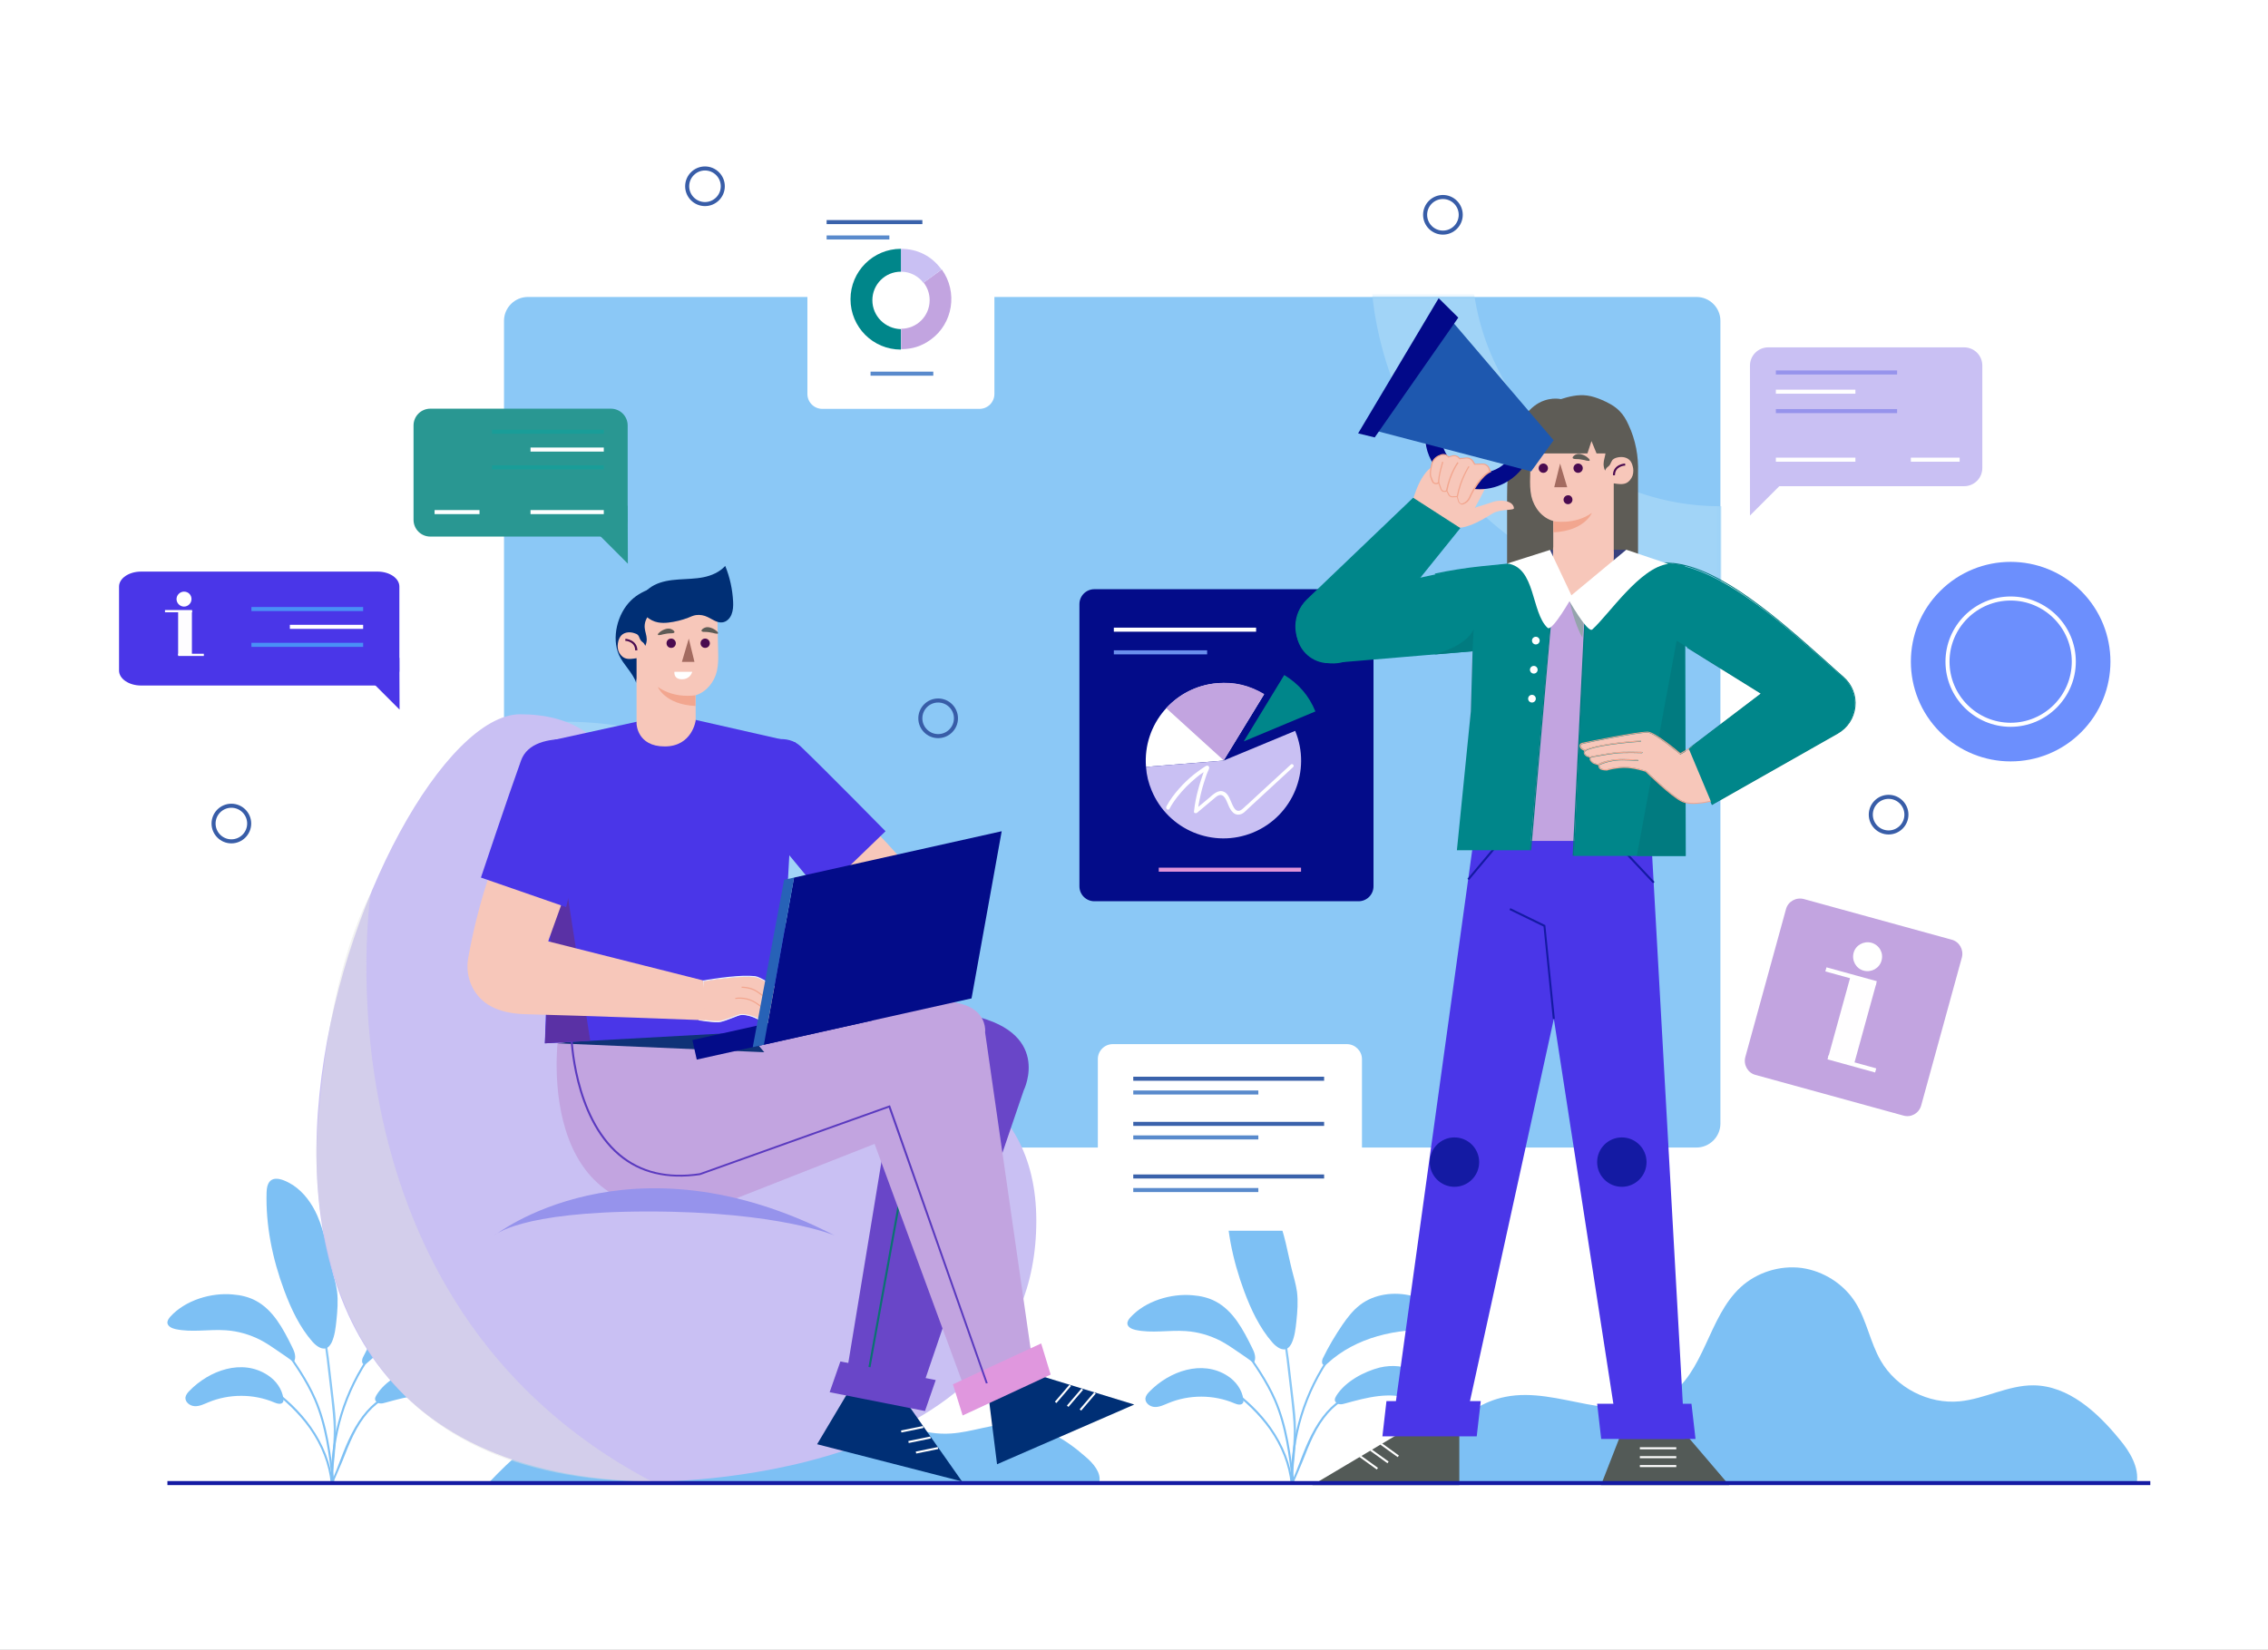 <svg width="800" height="582" viewBox="0 0 800 582" fill="none" xmlns="http://www.w3.org/2000/svg">
<rect x="0" y="0" width="800" height="582" fill="#808080" stroke="none"/>
<g clip-path="url(#clip0_3564_1288)">
<rect width="800" height="582" fill="white"/>
<path d="M598.351 404.826H186.204C181.563 404.826 177.779 401.042 177.779 396.401V113.188C177.779 108.547 181.563 104.764 186.204 104.764H598.423C603.063 104.764 606.847 108.547 606.847 113.188V396.473C606.776 401.113 602.992 404.826 598.351 404.826Z" fill="#8BC8F6"/>
<path d="M387.744 522.908H172.568C179.992 515.127 188.417 506.56 201.339 504.703C209.335 503.561 217.473 505.132 225.398 506.274C233.394 507.345 242.175 507.845 249.1 504.703C260.237 499.706 261.165 487.998 270.803 481.644C275.587 478.502 282.44 476.932 288.866 477.574C295.362 478.217 301.359 480.93 304.786 484.928C308.07 488.712 309.07 493.281 312.14 497.136C316.78 502.847 326.275 506.345 335.485 505.703C342.91 505.203 349.835 502.276 357.26 502.347C367.611 502.419 376.178 507.987 382.747 513.77C385.745 516.269 388.529 519.624 387.744 522.908Z" fill="#7DC0F4"/>
<path d="M117.667 522.694L117.024 522.408C118.166 519.981 119.166 517.411 120.094 514.912C121.236 511.914 122.45 508.844 123.949 505.917C127.162 499.563 131.088 495.065 135.729 492.566L136.086 493.209C131.588 495.636 127.733 499.991 124.663 506.274C123.235 509.201 122.022 512.271 120.879 515.198C119.808 517.625 118.809 520.195 117.667 522.694Z" fill="#7DC0F4"/>
<path d="M117.452 522.837H116.738C116.738 519.838 116.953 516.84 117.238 513.913C117.524 510.7 117.738 507.416 117.738 504.132C117.667 500.491 117.238 496.85 116.881 493.352L115.596 482.429C115.096 478.074 114.597 473.576 113.383 469.293L114.097 469.078C115.311 473.433 115.882 477.931 116.382 482.357L117.667 493.28C118.095 496.85 118.523 500.491 118.523 504.132C118.595 507.416 118.309 510.7 118.024 513.913C117.667 516.911 117.452 519.91 117.452 522.837Z" fill="#8BC8F6"/>
<path d="M116.81 523.051C116.311 506.774 121.308 490.425 130.803 477.217L131.374 477.646C121.951 490.782 117.024 506.916 117.524 523.051H116.81Z" fill="#7DC0F4"/>
<path d="M117.239 523.123C116.025 513.27 114.811 503.061 110.813 493.78C107.886 487.07 103.603 480.93 99.391 475.076L99.962 474.647C104.174 480.573 108.529 486.713 111.456 493.495C115.525 502.847 116.739 513.128 117.953 523.051L117.239 523.123Z" fill="#7DC0F4"/>
<path d="M116.667 523.194C116.025 516.626 113.455 509.915 109.171 503.846C105.459 498.635 100.39 493.709 94.107 489.211L94.536 488.64C100.89 493.138 106.03 498.135 109.742 503.418C114.097 509.629 116.739 516.411 117.381 523.122L116.667 523.194Z" fill="#7DC0F4"/>
<path d="M94.036 420.532C93.679 432.311 96.106 444.091 100.247 455.228C102.675 461.725 105.673 468.15 110.242 473.362C111.599 474.861 113.669 476.432 115.454 475.432C116.168 475.004 116.667 474.219 117.024 473.505C118.095 471.149 118.381 468.507 118.666 465.866C119.023 462.439 119.309 458.941 118.881 455.442C118.524 452.944 117.81 450.445 117.167 448.018C115.525 441.592 114.597 434.881 111.884 428.742C110.028 424.601 107.244 420.674 103.388 418.104C99.176 415.463 94.25 413.892 94.036 420.532Z" fill="#7DC0F4"/>
<path d="M129.518 480.787C129.233 481.072 128.947 481.287 128.519 481.287C127.519 481.287 127.591 479.716 128.019 478.859C130.018 474.718 132.374 470.792 134.944 467.008C136.729 464.438 138.585 462.011 141.084 460.083C146.153 456.156 153.221 455.3 159.432 456.87C163.572 457.941 167.499 460.012 170.64 462.939C171.783 463.938 172.925 465.437 172.354 466.937C171.711 468.65 169.427 468.793 167.642 468.793C153.935 468.293 139.727 471.292 129.518 480.787Z" fill="#7DC0F4"/>
<path d="M60.125 464.438C59.553 465.08 58.982 465.866 59.054 466.722C59.197 467.936 60.624 468.579 61.838 468.864C67.621 470.149 73.76 468.864 79.686 469.293C83.97 469.578 88.11 470.792 91.894 472.719C94.179 473.933 96.249 475.361 98.319 476.789C100.104 478.002 101.889 479.216 103.602 480.501C104.673 478.931 103.888 476.789 103.031 475.147C99.89 468.793 96.392 462.082 90.109 458.798C87.682 457.513 84.898 456.87 82.113 456.656C74.474 455.942 65.408 458.655 60.125 464.438Z" fill="#7DC0F4"/>
<path d="M66.835 490.639C66.193 491.282 65.55 492.067 65.407 492.995C65.265 494.637 66.978 495.994 68.692 496.065C70.405 496.136 71.904 495.351 73.475 494.709C80.828 491.639 89.467 491.639 96.82 494.78C97.82 495.208 99.248 495.565 99.819 494.637C100.033 494.28 100.033 493.78 99.961 493.423C99.533 489.997 97.32 486.998 94.464 485.142C85.397 479.145 73.76 483.5 66.835 490.639Z" fill="#7DC0F4"/>
<path d="M132.802 492.138C132.516 492.638 132.231 493.137 132.302 493.709C132.445 494.423 133.159 494.994 133.873 495.065C134.587 495.208 135.372 494.994 136.086 494.779C143.582 492.709 151.721 490.567 159.003 493.28C161.216 494.137 163.358 495.422 165.785 495.279C166.927 490.996 164.643 486.284 160.93 483.856C157.218 481.429 152.435 481.144 148.151 482.143C142.511 483.499 135.872 487.069 132.802 492.138Z" fill="#7DC0F4"/>
<path d="M753.701 523.194H496.617C505.47 510.201 515.536 495.851 530.957 492.781C540.452 490.853 550.233 493.566 559.728 495.351C569.223 497.136 579.789 497.921 587.999 492.781C601.278 484.428 602.421 464.795 613.915 454.158C619.626 448.875 627.765 446.305 635.475 447.304C643.186 448.375 650.396 452.944 654.537 459.584C658.464 465.866 659.677 473.576 663.39 480.002C668.887 489.568 680.238 495.423 691.233 494.352C700.085 493.495 708.367 488.64 717.219 488.712C729.57 488.783 739.851 498.207 747.633 507.773C751.274 512.057 754.629 517.697 753.701 523.194Z" fill="#7DC0F4"/>
<path d="M456.281 522.98L455.638 522.694C456.78 520.267 457.78 517.697 458.708 515.198C459.85 512.2 461.064 509.13 462.563 506.203C465.776 499.849 469.702 495.351 474.343 492.852L474.7 493.495C470.202 495.922 466.347 500.277 463.277 506.56C461.849 509.487 460.636 512.557 459.493 515.484C458.423 517.982 457.423 520.553 456.281 522.98Z" fill="#7DC0F4"/>
<path d="M456.066 523.194H455.352C455.352 520.195 455.567 517.197 455.852 514.27C456.138 511.057 456.352 507.773 456.352 504.489C456.281 500.848 455.852 497.207 455.495 493.709L454.21 482.786C453.71 478.431 453.211 473.933 451.997 469.65L452.711 469.436C453.925 473.79 454.496 478.288 454.996 482.715L456.281 493.638C456.709 497.207 457.137 500.848 457.137 504.489C457.209 507.773 456.923 511.057 456.638 514.27C456.281 517.197 456.066 520.195 456.066 523.194Z" fill="#8BC8F6"/>
<path d="M455.424 523.408C454.924 507.131 459.922 490.782 469.417 477.574L469.988 478.003C460.564 491.139 455.638 507.273 456.138 523.408H455.424Z" fill="#7DC0F4"/>
<path d="M455.852 523.408C454.639 513.556 453.425 503.347 449.427 494.066C446.5 487.355 442.216 481.215 438.004 475.361L438.575 474.933C442.787 480.858 447.142 486.998 450.069 493.78C454.139 503.133 455.352 513.413 456.566 523.337L455.852 523.408Z" fill="#7DC0F4"/>
<path d="M455.281 523.479C454.639 516.911 452.068 510.2 447.785 504.132C444.073 498.92 439.004 493.994 432.721 489.496L433.15 488.925C439.503 493.423 444.644 498.42 448.356 503.704C452.711 509.915 455.353 516.697 455.995 523.408L455.281 523.479Z" fill="#7DC0F4"/>
<path d="M432.65 420.817C432.293 432.597 434.72 444.377 438.861 455.514C441.288 462.011 444.287 468.436 448.856 473.648C450.212 475.147 452.283 476.717 454.068 475.718C454.781 475.29 455.281 474.504 455.638 473.79C456.709 471.434 456.995 468.793 457.28 466.151C457.637 462.725 457.923 459.226 457.494 455.728C457.137 453.229 456.424 450.731 455.781 448.303C454.139 441.878 453.211 435.167 450.498 429.027C448.642 424.887 445.857 420.96 442.002 418.39C437.79 415.748 432.864 414.178 432.65 420.817Z" fill="#7DC0F4"/>
<path d="M468.132 481.072C467.846 481.358 467.56 481.572 467.132 481.572C466.133 481.572 466.204 480.002 466.632 479.145C468.631 475.004 470.987 471.078 473.557 467.294C475.342 464.724 477.198 462.296 479.697 460.369C484.766 456.442 491.834 455.585 498.045 457.156C502.186 458.227 506.112 460.297 509.254 463.224C510.396 464.224 511.538 465.723 510.967 467.222C510.324 468.936 508.04 469.079 506.255 469.079C492.548 468.65 478.341 471.649 468.132 481.072Z" fill="#7DC0F4"/>
<path d="M398.739 464.724C398.167 465.366 397.596 466.151 397.668 467.008C397.81 468.222 399.238 468.864 400.452 469.15C406.235 470.435 412.375 469.15 418.3 469.578C422.584 469.864 426.724 471.077 430.508 473.005C432.793 474.219 434.863 475.647 436.933 477.074C438.718 478.288 440.503 479.502 442.217 480.787C443.287 479.216 442.502 477.074 441.645 475.432C438.504 469.079 435.006 462.368 428.723 459.084C426.296 457.798 423.512 457.156 420.727 456.942C413.088 456.228 404.022 458.941 398.739 464.724Z" fill="#7DC0F4"/>
<path d="M405.449 490.925C404.807 491.567 404.164 492.352 404.022 493.28C403.879 494.923 405.592 496.279 407.306 496.35C408.948 496.422 410.518 495.636 412.089 494.994C419.442 491.924 428.081 491.924 435.434 495.065C436.434 495.494 437.861 495.851 438.433 494.923C438.647 494.566 438.647 494.066 438.575 493.709C438.147 490.282 435.934 487.284 433.078 485.427C424.011 479.502 412.374 483.785 405.449 490.925Z" fill="#7DC0F4"/>
<path d="M471.344 492.424C471.059 492.923 470.773 493.423 470.844 493.994C470.987 494.708 471.701 495.279 472.415 495.351C473.129 495.493 473.914 495.279 474.628 495.065C482.124 492.995 490.263 490.853 497.545 493.566C499.758 494.423 501.9 495.708 504.327 495.565C505.47 491.281 503.185 486.569 499.473 484.142C495.76 481.715 490.977 481.429 486.693 482.429C481.125 483.857 474.485 487.355 471.344 492.424Z" fill="#7DC0F4"/>
<mask id="mask0_3564_1288" style="mask-type:luminance" maskUnits="userSpaceOnUse" x="177" y="104" width="430" height="301">
<path d="M598.351 404.826H186.204C181.563 404.826 177.779 401.042 177.779 396.401V113.188C177.779 108.547 181.563 104.764 186.204 104.764H598.423C603.063 104.764 606.847 108.547 606.847 113.188V396.473C606.776 401.113 602.992 404.826 598.351 404.826Z" fill="white"/>
</mask>
<g mask="url(#mask0_3564_1288)">
<path d="M199.625 501.491C131.517 501.491 76.188 446.09 76.188 378.053C76.188 310.016 131.588 254.616 199.625 254.616C267.734 254.616 323.063 310.016 323.063 378.053C323.063 446.09 267.734 501.491 199.625 501.491ZM199.625 290.241C151.221 290.241 111.884 329.578 111.884 377.982C111.884 426.386 151.221 465.723 199.625 465.723C248.029 465.723 287.366 426.386 287.366 378.053C287.366 329.721 248.029 290.241 199.625 290.241Z" fill="#A1D4F7"/>
</g>
<mask id="mask1_3564_1288" style="mask-type:luminance" maskUnits="userSpaceOnUse" x="177" y="104" width="430" height="301">
<path d="M598.351 404.826H186.204C181.563 404.826 177.779 401.042 177.779 396.401V113.188C177.779 108.547 181.563 104.764 186.204 104.764H598.423C603.063 104.764 606.847 108.547 606.847 113.188V396.473C606.776 401.113 602.992 404.826 598.351 404.826Z" fill="white"/>
</mask>
<g mask="url(#mask1_3564_1288)">
<path d="M606.775 214.279C538.667 214.279 483.338 158.879 483.338 90.842C483.338 22.734 538.739 -32.667 606.775 -32.667C674.812 -32.667 730.213 22.734 730.213 90.842C730.213 158.879 674.884 214.279 606.775 214.279ZM606.775 3.029C558.371 3.029 519.034 42.438 519.034 90.842C519.034 139.246 558.371 178.583 606.775 178.583C655.179 178.583 694.517 139.175 694.517 90.842C694.517 42.509 655.179 3.029 606.775 3.029Z" fill="#A1D4F7"/>
</g>
<path d="M480.411 373.627V428.885C480.411 431.812 478.055 434.168 475.128 434.168H392.527C389.6 434.168 387.244 431.812 387.244 428.885V373.627C387.244 370.7 389.6 368.344 392.527 368.344H475.2C478.055 368.416 480.411 370.772 480.411 373.627Z" fill="white"/>
<path d="M443.859 384.693H399.738V386.121H443.859V384.693Z" fill="#598ACC"/>
<path d="M467.061 379.838H399.738V381.266H467.061V379.838Z" fill="#3A62AB"/>
<path d="M443.859 400.542H399.738V401.97H443.859V400.542Z" fill="#598ACC"/>
<path d="M467.061 395.759H399.738V397.186H467.061V395.759Z" fill="#3A62AB"/>
<path d="M443.859 419.104H399.738V420.532H443.859V419.104Z" fill="#598ACC"/>
<path d="M467.061 414.321H399.738V415.749H467.061V414.321Z" fill="#3A62AB"/>
<path d="M221.4 150.098V183.367C221.4 186.651 218.759 189.292 215.474 189.292H211.262H151.792C148.508 189.292 145.867 186.651 145.867 183.367V150.098C145.867 146.814 148.508 144.172 151.792 144.172H215.474C218.759 144.172 221.4 146.814 221.4 150.098Z" fill="#299792"/>
<path d="M221.471 198.859L209.192 186.579L221.4 178.298L221.471 198.859Z" fill="#299792"/>
<path d="M212.976 157.879H187.132V159.307H212.976V157.879Z" fill="white"/>
<path d="M212.976 151.597H173.567V153.025H212.976V151.597Z" fill="#199D98"/>
<path d="M212.976 164.162H173.567V165.59H212.976V164.162Z" fill="#199D98"/>
<path d="M212.976 179.94H187.132V181.368H212.976V179.94Z" fill="white"/>
<path d="M169.141 179.94H153.292V181.368H169.141V179.94Z" fill="white"/>
<path d="M140.87 206.926V236.554C140.87 239.481 137.371 241.837 133.088 241.837H127.591H49.773C45.489 241.837 41.991 239.481 41.991 236.554V206.926C41.991 203.999 45.489 201.643 49.773 201.643H133.159C137.443 201.643 140.87 203.999 140.87 206.926Z" fill="#4A36E8"/>
<path d="M140.941 250.332L130.018 239.409L140.87 232.056L140.941 250.332Z" fill="#4A36E8"/>
<g opacity="0.99">
<path d="M67.692 215.636H62.838V231.056H67.692V215.636Z" fill="white"/>
</g>
<path d="M67.764 215.207H58.197V215.993H67.764V215.207Z" fill="white"/>
<path d="M71.904 230.628H62.838V231.413H71.904V230.628Z" fill="white"/>
<path d="M67.55 211.352C67.55 212.78 66.336 213.993 64.908 213.993C63.48 213.993 62.267 212.78 62.267 211.352C62.267 209.924 63.48 208.71 64.908 208.71C66.407 208.71 67.55 209.853 67.55 211.352Z" fill="white"/>
<path d="M128.09 220.419H102.246V221.847H128.09V220.419Z" fill="white"/>
<path d="M128.09 214.136H88.682V215.564H128.09V214.136Z" fill="#4990F6"/>
<path d="M128.09 226.773H88.682V228.201H128.09V226.773Z" fill="#4990F6"/>
<path d="M345.48 144.243H290.079C287.152 144.243 284.796 141.888 284.796 138.96V71.995C284.796 69.067 287.152 66.711 290.079 66.711H345.48C348.407 66.711 350.763 69.067 350.763 71.995V138.96C350.763 141.888 348.407 144.243 345.48 144.243Z" fill="white"/>
<path d="M313.71 83.06H291.579V84.488H313.71V83.06Z" fill="#598ACC"/>
<path d="M325.347 77.635H291.579V79.062H325.347V77.635Z" fill="#3A62AB"/>
<path d="M329.202 131.107H307.071V132.535H329.202V131.107Z" fill="#598ACC"/>
<path d="M332.201 95.054L325.776 99.695C327.132 101.408 327.917 103.55 327.917 105.906C327.917 111.475 323.42 115.972 317.851 115.972V123.183C321.778 123.183 325.133 122.112 328.274 119.828C336.199 114.116 337.912 102.979 332.201 95.054Z" fill="#C2A4E0"/>
<path d="M325.704 99.766L332.129 95.126C328.703 90.342 323.634 87.772 317.78 87.772V95.84C321.064 95.84 323.919 97.41 325.704 99.766Z" fill="#C9C0F3"/>
<path d="M307.713 105.906C307.713 100.337 312.211 95.84 317.78 95.84V87.772C307.999 87.772 300.003 95.697 300.003 105.549C300.003 115.401 307.927 123.326 317.78 123.326V116.115C312.211 115.972 307.713 111.474 307.713 105.906Z" fill="#00868A"/>
<path d="M248.672 72.708C244.817 72.708 241.675 69.567 241.675 65.712C241.675 61.857 244.817 58.715 248.672 58.715C252.527 58.715 255.668 61.857 255.668 65.712C255.668 69.567 252.527 72.708 248.672 72.708ZM248.672 60.143C245.602 60.143 243.103 62.642 243.103 65.712C243.103 68.782 245.602 71.28 248.672 71.28C251.742 71.28 254.24 68.782 254.24 65.712C254.24 62.642 251.742 60.143 248.672 60.143Z" fill="#385DA8"/>
<path d="M330.916 260.399C327.06 260.399 323.919 257.257 323.919 253.402C323.919 249.547 327.06 246.406 330.916 246.406C334.771 246.406 337.912 249.547 337.912 253.402C337.912 257.257 334.771 260.399 330.916 260.399ZM330.916 247.834C327.846 247.834 325.347 250.332 325.347 253.402C325.347 256.472 327.846 258.971 330.916 258.971C333.985 258.971 336.484 256.472 336.484 253.402C336.484 250.332 333.985 247.834 330.916 247.834Z" fill="#385DA8"/>
<path d="M318.137 459.083C314.282 459.083 311.14 455.942 311.14 452.087C311.14 448.232 314.282 445.091 318.137 445.091C321.992 445.091 325.133 448.232 325.133 452.087C325.133 455.942 321.992 459.083 318.137 459.083ZM318.137 446.518C315.067 446.518 312.568 449.017 312.568 452.087C312.568 455.157 315.067 457.656 318.137 457.656C321.207 457.656 323.705 455.157 323.705 452.087C323.705 449.017 321.207 446.518 318.137 446.518Z" fill="#385DA8"/>
<path d="M671.385 393.545L619.198 379.196C616.485 378.482 614.914 375.626 615.628 372.913L629.978 320.725C630.692 318.012 633.548 316.442 636.26 317.156L688.448 331.505C691.161 332.219 692.732 335.075 692.018 337.788L677.668 389.976C676.883 392.76 674.098 394.331 671.385 393.545Z" fill="#C2A4E0"/>
<g opacity="0.99">
<path d="M661.842 346.884L652.757 344.38L644.847 373.082L653.932 375.586L661.842 346.884Z" fill="white"/>
</g>
<path d="M644.26 341.249L643.861 342.694L661.619 347.588L662.018 346.143L644.26 341.249Z" fill="white"/>
<path d="M645.024 372.269L644.626 373.714L661.42 378.343L661.819 376.897L645.024 372.269Z" fill="white"/>
<path d="M663.677 338.859C662.964 341.572 660.108 343.143 657.395 342.429C654.682 341.715 653.111 338.859 653.825 336.146C654.539 333.433 657.395 331.863 660.108 332.577C662.892 333.362 664.463 336.146 663.677 338.859Z" fill="white"/>
<path d="M479.198 317.941H386.031C383.104 317.941 380.748 315.585 380.748 312.658V213.137C380.748 210.21 383.104 207.854 386.031 207.854H479.198C482.125 207.854 484.481 210.21 484.481 213.137V312.658C484.481 315.585 482.125 317.941 479.198 317.941Z" fill="#030C89"/>
<path d="M425.796 229.414H392.884V230.842H425.796V229.414Z" fill="#6A8FED"/>
<path d="M443.073 221.419H392.884V222.847H443.073V221.419Z" fill="white"/>
<path d="M458.922 306.09H408.733V307.517H458.922V306.09Z" fill="#E093D8"/>
<path d="M617.271 128.965V165.09C617.271 168.659 620.126 171.515 623.696 171.515H628.265H692.804C696.373 171.515 699.229 168.659 699.229 165.09V128.965C699.229 125.396 696.373 122.54 692.804 122.54H623.696C620.198 122.54 617.271 125.396 617.271 128.965Z" fill="#C9C0F3"/>
<path d="M617.271 181.867L630.549 168.588L617.271 159.593V181.867Z" fill="#C9C0F3"/>
<path d="M654.466 137.461H626.409V138.889H654.466V137.461Z" fill="white"/>
<path d="M669.173 130.679H626.409V132.107H669.173V130.679Z" fill="#9693EC"/>
<path d="M669.173 144.315H626.409V145.743H669.173V144.315Z" fill="#9693EC"/>
<path d="M654.466 161.449H626.409V162.877H654.466V161.449Z" fill="white"/>
<path d="M691.233 161.449H674.027V162.877H691.233V161.449Z" fill="white"/>
<path d="M438.718 261.541L452.997 238.125C458.137 241.266 461.707 245.407 463.991 250.975L438.718 261.541Z" fill="#00868A"/>
<path d="M431.579 268.323L404.236 270.536C403.022 255.473 414.302 242.265 429.366 241.051C435.434 240.552 440.646 241.837 445.858 244.978L431.579 268.323Z" fill="white"/>
<path d="M431.579 268.323L456.852 257.828C462.635 271.821 456.066 287.813 442.074 293.667C428.081 299.45 412.089 292.882 406.235 278.889C405.092 276.105 404.45 273.606 404.236 270.536L431.579 268.323Z" fill="#C9C0F3"/>
<path d="M429.437 240.98C422.226 241.551 415.872 244.907 411.375 249.833L431.65 268.252L445.929 244.835C440.717 241.765 435.434 240.48 429.437 240.98Z" fill="#C2A4E0"/>
<path d="M412.517 285.315C414.088 282.388 416.23 279.817 418.514 277.461C419.728 276.248 420.942 275.177 422.227 274.106C422.869 273.606 423.44 273.107 424.154 272.678C424.44 272.464 424.797 272.25 425.082 272.036C425.225 271.964 425.368 271.821 425.511 271.75C425.582 271.679 426.01 271.536 425.725 271.536C425.582 271.465 425.439 271.393 425.297 271.322L425.368 271.393C425.297 271.25 425.225 271.108 425.154 270.965C425.154 271.179 424.868 271.607 424.797 271.821C424.654 272.107 424.583 272.464 424.44 272.75C424.226 273.392 424.011 274.035 423.797 274.677C423.369 275.891 423.012 277.176 422.655 278.461C421.941 281.031 421.441 283.673 421.156 286.314C421.084 286.885 421.87 287.028 422.227 286.742C423.655 285.529 425.154 284.315 426.582 283.101C427.367 282.459 428.152 281.816 428.866 281.174C429.509 280.603 430.437 280.246 431.151 280.603C432.007 281.031 432.507 282.173 432.864 283.03C433.292 284.101 433.721 285.172 434.435 286.1C435.149 287.028 436.148 287.599 437.362 287.314C438.576 287.099 439.432 286.029 440.289 285.243C441.217 284.387 442.217 283.458 443.145 282.602C447.5 278.604 451.783 274.606 456.138 270.608C456.709 270.037 455.852 269.18 455.281 269.751C451.426 273.321 447.571 276.819 443.716 280.389C442.716 281.317 441.788 282.173 440.789 283.101C440.36 283.53 439.861 283.958 439.432 284.315C438.932 284.743 438.433 285.315 437.862 285.672C436.862 286.385 436.005 286.029 435.363 285.1C434.72 284.101 434.363 283.03 433.864 281.959C433.435 280.96 432.864 279.889 431.865 279.389C429.794 278.318 427.938 280.246 426.439 281.531C424.725 282.959 423.083 284.315 421.37 285.743C421.727 285.886 422.084 286.029 422.441 286.171C422.798 283.458 423.369 280.746 424.083 278.033C424.44 276.748 424.868 275.462 425.297 274.177C425.511 273.535 425.725 272.892 426.01 272.25C426.225 271.75 426.724 270.965 426.439 270.465C426.082 269.894 425.511 270.108 425.082 270.394C424.654 270.679 424.226 270.965 423.797 271.25C422.869 271.893 422.012 272.535 421.084 273.249C419.228 274.749 417.515 276.391 415.944 278.175C414.231 280.103 412.66 282.173 411.446 284.458C411.018 285.386 412.089 286.029 412.517 285.315Z" fill="white"/>
<path d="M666.174 294.382C662.319 294.382 659.178 291.241 659.178 287.385C659.178 283.53 662.319 280.389 666.174 280.389C670.029 280.389 673.171 283.53 673.171 287.385C673.171 291.241 670.029 294.382 666.174 294.382ZM666.174 281.817C663.104 281.817 660.606 284.315 660.606 287.385C660.606 290.455 663.104 292.954 666.174 292.954C669.244 292.954 671.743 290.455 671.743 287.385C671.743 284.315 669.244 281.817 666.174 281.817Z" fill="#385DA8"/>
<path d="M508.968 82.775C505.113 82.775 501.971 79.634 501.971 75.778C501.971 71.923 505.113 68.782 508.968 68.782C512.823 68.782 515.964 71.923 515.964 75.778C515.964 79.634 512.823 82.775 508.968 82.775ZM508.968 70.21C505.898 70.21 503.399 72.709 503.399 75.778C503.399 78.848 505.898 81.347 508.968 81.347C512.038 81.347 514.536 78.848 514.536 75.778C514.536 72.709 512.038 70.21 508.968 70.21Z" fill="#385DA8"/>
<path d="M734.112 258.295C747.857 244.55 747.857 222.265 734.112 208.52C720.367 194.775 698.082 194.775 684.338 208.52C670.593 222.265 670.593 244.55 684.338 258.295C698.083 272.04 720.367 272.04 734.112 258.295Z" fill="#6C8FFD"/>
<path d="M709.223 256.401C696.587 256.401 686.235 246.12 686.235 233.413C686.235 220.776 696.515 210.424 709.223 210.424C721.931 210.424 732.212 220.705 732.212 233.413C732.212 246.049 721.86 256.401 709.223 256.401ZM709.223 211.852C697.372 211.852 687.663 221.49 687.663 233.413C687.663 245.264 697.301 254.973 709.223 254.973C721.074 254.973 730.784 245.335 730.784 233.413C730.784 221.49 721.074 211.852 709.223 211.852Z" fill="white"/>
<path d="M183.491 251.974C131.732 251.974 30.926 519.196 229.896 522.694C229.896 522.694 365.541 524.193 365.541 430.669C365.541 337.145 209.835 378.41 209.835 379.909C209.763 381.337 256.168 251.974 183.491 251.974Z" fill="#C9C0F3"/>
<g opacity="0.43">
<path d="M229.896 522.623C130.518 522.623 111.599 451.802 111.599 406.039C111.599 406.039 113.241 348.997 130.732 315.228C130.732 315.299 109.1 459.155 229.896 522.623Z" fill="#E0E0E0"/>
</g>
<path d="M302.93 484.785L288.223 509.487L339.34 522.623L316.923 490.71L302.93 484.785Z" fill="#002F75"/>
<path d="M328.157 506.773L320.393 508.359L320.535 509.058L328.3 507.473L328.157 506.773Z" fill="white"/>
<path d="M330.793 510.487L323.029 512.073L323.172 512.772L330.936 511.187L330.793 510.487Z" fill="white"/>
<path d="M223.541 322.153C223.541 322.153 185.489 388.476 257.953 398.257L312.71 398.971L298.004 488.211L323.776 494.137L361.114 384.621C361.114 384.621 371.752 363.346 340.482 357.778C309.284 352.209 274.872 363.489 274.872 363.489L253.74 319.726L223.541 322.153Z" fill="#6946C8"/>
<path d="M306.714 484.214L306 484.071L324.348 382.551L254.74 370.343C243.817 366.131 236.607 359.349 233.18 350.139C229.325 339.716 231.181 328.007 233.394 320.083C235.821 311.444 239.177 305.233 239.177 305.162L239.819 305.519C239.819 305.59 236.464 311.801 234.108 320.297C231.895 328.15 230.11 339.644 233.894 349.925C237.249 358.92 244.317 365.631 254.954 369.701L325.204 381.98L306.714 484.214Z" fill="#0B7272"/>
<path d="M325.585 503.063L317.82 504.648L317.963 505.348L325.727 503.762L325.585 503.063Z" fill="white"/>
<path d="M348.121 487.997L351.691 516.554L400.095 495.494L362.828 484.071L348.121 487.997Z" fill="#002F75"/>
<path d="M377.247 488.475L372.094 494.496L372.636 494.96L377.789 488.94L377.247 488.475Z" fill="white"/>
<path d="M381.494 489.837L376.34 495.856L376.883 496.321L382.036 490.301L381.494 489.837Z" fill="white"/>
<path d="M385.976 491.154L380.823 497.174L381.365 497.638L386.518 491.618L385.976 491.154Z" fill="white"/>
<path d="M196.841 366.202C196.841 366.202 186.703 442.021 257.525 423.602L308.499 403.54L341.839 494.137L364.684 483.785L347.479 364.203C347.479 364.203 349.621 348.283 318.636 354.922C287.652 361.562 265.592 366.559 265.592 366.559L241.961 346.998L196.841 366.202Z" fill="#C2A4E0"/>
<path d="M370.61 484.928L339.554 499.349L336.127 488.354L367.254 473.933L370.61 484.928Z" fill="#E097DE"/>
<path d="M196.698 368.058L269.59 371.199L260.023 359.848L196.698 368.058Z" fill="#0F3277"/>
<path d="M347.764 488.069L313.496 390.761L246.958 414.534C235.393 416.248 225.683 413.963 218.187 407.609C201.981 393.902 201.196 365.774 201.196 365.559H201.91C201.91 365.845 202.695 393.617 218.687 407.11C226.04 413.321 235.464 415.605 246.815 413.892L313.924 389.904L314.067 390.261L348.407 487.926L347.764 488.069Z" fill="#5A3ABF"/>
<path d="M240.247 206.141C233.965 205.927 226.826 207.64 222.613 211.781C217.687 216.564 215.688 225.06 218.33 231.057C219.901 234.555 223.256 237.339 224.398 240.909C224.398 237.054 228.896 233.984 230.038 230.271C231.752 224.703 230.895 217.992 236.678 215.422C240.033 213.923 244.103 213.923 247.529 215.35C248.743 215.85 252.955 218.92 254.169 217.921C255.525 216.921 252.812 213.209 252.17 212.281C249.528 208.782 245.031 206.284 240.247 206.141Z" fill="#002F75"/>
<path d="M195.628 260.97L192.201 368.058L274.944 363.489L280.656 261.969L236.607 251.974L195.628 260.97Z" fill="#4A36E8"/>
<path d="M303.644 288.099C303.644 288.099 344.909 326.794 333.843 340.001C333.843 340.001 327.489 349.639 307.356 347.283C287.224 344.927 287.152 351.852 287.152 351.852L286.652 343.428L296.79 321.296L284.368 309.517L303.644 288.099Z" fill="#F7C7BA"/>
<path d="M248.1 346.07C248.529 346.141 259.952 343.928 266.377 344.571C269.804 344.927 285.867 357.207 285.867 357.207C285.867 357.207 286.438 358.421 284.439 358.92C282.44 359.42 277.657 357.493 277.657 357.493L280.298 360.205C280.727 360.634 280.584 361.276 280.084 361.562C279.299 361.99 277.157 361.919 276.372 361.562C274.23 360.491 271.66 357.992 271.66 357.992C271.66 357.992 272.945 359.206 272.588 360.134C271.874 361.633 269.018 360.491 268.019 359.92C265.377 358.278 262.308 357.778 261.022 358.064C259.737 358.349 255.311 360.42 253.312 360.562C251.242 360.634 246.673 359.848 246.673 359.848L248.1 346.07Z" fill="#F7C7BA"/>
<path d="M246.673 359.991H246.458L247.886 346.07V345.855H248.101C248.172 345.855 248.814 345.784 249.457 345.641C252.67 345.141 261.094 343.785 266.306 344.356C266.306 344.356 266.306 344.356 266.377 344.356C269.804 344.713 285.296 356.493 285.938 357.064H286.01V357.135C286.01 357.135 286.224 357.635 286.01 358.135C285.796 358.563 285.296 358.92 284.511 359.134C282.94 359.563 279.87 358.563 278.371 357.992L280.441 360.062C280.655 360.277 280.798 360.634 280.727 360.919C280.655 361.276 280.513 361.562 280.227 361.704C279.37 362.204 277.157 362.133 276.3 361.704C275.087 361.062 273.73 359.991 272.802 359.206C272.874 359.491 272.945 359.848 272.802 360.134C272.588 360.491 272.303 360.776 271.874 360.919C270.518 361.347 268.519 360.348 267.948 359.991C265.306 358.349 262.308 357.849 261.094 358.135C260.666 358.206 259.809 358.563 258.881 358.92C257.025 359.634 254.74 360.562 253.384 360.634C252.67 360.634 251.67 360.634 250.742 360.491C248.743 360.348 246.815 359.991 246.673 359.991ZM268.162 359.705C269.018 360.277 270.803 360.919 271.803 360.634C272.16 360.562 272.374 360.348 272.445 360.062C272.731 359.42 272.017 358.563 271.66 358.206L271.589 358.135L271.874 357.849C272.16 358.135 274.516 360.348 276.515 361.347C277.229 361.704 279.299 361.776 280.013 361.347C280.227 361.205 280.298 361.062 280.37 360.848C280.37 360.634 280.298 360.419 280.156 360.277L276.872 356.85L277.728 357.207C277.8 357.207 282.512 359.134 284.439 358.635C285.082 358.492 285.51 358.206 285.724 357.849C285.867 357.564 285.796 357.35 285.724 357.278C284.796 356.564 269.661 345.07 266.377 344.713C266.377 344.713 266.377 344.713 266.306 344.713C261.165 344.213 252.741 345.498 249.528 345.998C248.814 346.141 248.457 346.141 248.243 346.212L246.887 359.563C247.744 359.705 251.527 360.277 253.312 360.205C254.597 360.134 256.882 359.277 258.738 358.563C259.737 358.206 260.594 357.849 261.023 357.778C261.379 357.706 261.951 357.706 262.593 357.778C264.164 357.921 266.306 358.492 268.162 359.705Z" fill="#ECF3FE"/>
<path d="M277.586 357.635L277.8 357.278C277.728 357.206 269.661 351.495 267.377 349.782C265.021 347.997 261.737 348.068 261.594 348.068V348.497C261.594 348.497 264.878 348.425 267.162 350.139C269.447 351.852 277.514 357.563 277.586 357.635Z" fill="#F2A68F"/>
<path d="M272.231 358.92L272.517 358.635C272.374 358.492 268.447 354.351 265.663 352.995C262.522 351.424 259.452 351.995 259.309 352.066L259.38 352.423C259.38 352.423 262.45 351.852 265.449 353.352C268.233 354.708 272.231 358.849 272.231 358.92Z" fill="#F2A68F"/>
<path d="M192.201 368.058L208.193 367.13L196.27 290.384L192.201 368.058Z" fill="#5A31A5"/>
<path d="M173.424 306.589C173.424 306.589 168.641 318.583 165.143 338.002C163.929 344.927 167.142 351.923 173.424 355.136C176.351 356.635 180.135 357.635 185.204 357.778C205.48 358.277 248.743 359.919 248.743 359.919L247.958 345.855L193.343 332.076L199.411 315.228L173.424 306.589Z" fill="#F7C7BA"/>
<path d="M169.64 309.588L199.696 320.011L213.546 262.612C213.546 262.612 188.274 255.687 183.776 268.323C179.207 280.96 169.64 309.588 169.64 309.588Z" fill="#4A36E8"/>
<path d="M253.027 214.636C253.098 219.705 253.169 224.774 253.312 229.914C253.384 232.199 253.384 234.483 252.884 236.696C252.027 240.552 249.171 244.121 245.388 245.263V254.188C245.388 254.188 244.174 263.326 234.465 263.326C224.684 263.326 224.541 255.33 224.541 255.33V232.199C223.113 232.413 221.614 232.698 220.329 232.127C219.258 231.628 218.473 230.628 218.116 229.557C217.759 228.415 217.83 227.201 218.116 226.13C218.33 225.345 218.687 224.631 219.258 224.06C220.472 222.918 222.328 222.846 223.898 223.417C224.327 223.56 224.755 223.703 225.041 224.06C225.326 224.346 225.469 224.774 225.612 225.131C226.326 226.844 226.897 226.13 227.611 227.844C229.182 224.346 226.54 222.704 227.682 219.134C228.039 218.063 228.682 217.135 229.396 216.278C231.109 214.351 233.465 212.923 236.035 212.28C237.891 211.781 239.89 211.781 241.818 211.852C245.602 212.066 249.457 213.208 253.027 214.636Z" fill="#F7C7BA"/>
<path d="M238.391 226.916C238.391 227.844 237.677 228.558 236.749 228.558C235.821 228.558 235.107 227.844 235.107 226.916C235.107 225.988 235.821 225.274 236.749 225.274C237.677 225.274 238.391 226.059 238.391 226.916Z" fill="#4A0B50"/>
<path d="M250.385 226.916C250.385 227.844 249.671 228.558 248.743 228.558C247.815 228.558 247.101 227.844 247.101 226.916C247.101 225.988 247.815 225.274 248.743 225.274C249.671 225.274 250.385 226.059 250.385 226.916Z" fill="#4A0B50"/>
<path d="M236.749 223.418C235.75 223.418 234.822 223.56 233.894 223.775C233.394 223.917 232.894 224.06 232.395 224.06C232.323 224.06 232.18 224.06 232.109 223.989C231.966 223.846 232.109 223.56 232.252 223.418C232.894 222.775 233.68 222.275 234.536 221.99C235.322 221.704 236.178 221.633 236.892 221.99C238.177 222.632 238.391 223.418 236.749 223.418Z" fill="#5E5C56"/>
<path d="M248.601 222.918C249.6 222.918 250.528 223.06 251.456 223.275C251.956 223.417 252.456 223.56 252.956 223.56C253.027 223.56 253.17 223.56 253.241 223.489C253.384 223.346 253.241 223.06 253.098 222.918C252.456 222.275 251.67 221.775 250.814 221.49C250.028 221.204 249.172 221.133 248.458 221.49C247.173 222.132 246.959 222.989 248.601 222.918Z" fill="#5E5C56"/>
<path d="M242.96 225.274L240.533 233.484H244.959L242.96 225.274Z" fill="#A36B60"/>
<path d="M245.316 245.264C245.316 245.264 238.105 246.62 232.037 242.337C232.037 242.337 234.536 248.548 245.316 249.048V245.264Z" fill="#F2A68F"/>
<path d="M224.041 229.414C224.041 226.273 220.686 226.059 220.543 226.059L220.615 225.345C220.686 225.345 224.755 225.631 224.827 229.414H224.041Z" fill="#4A0B50"/>
<path d="M230.752 206.426C233.394 205.07 236.321 204.642 239.319 204.427C242.246 204.213 245.245 204.213 248.1 203.642C250.956 203.071 253.812 201.857 255.811 199.644C257.453 203.642 258.381 207.926 258.595 212.28C258.667 213.78 258.595 215.35 258.024 216.778C257.453 218.206 256.239 219.42 254.74 219.562C252.955 219.777 251.313 218.492 249.671 217.706C248.386 217.064 246.887 216.778 245.459 216.992C244.531 217.135 243.603 217.564 242.746 217.92C240.533 218.777 238.177 219.348 235.75 219.634C234.536 219.777 233.322 219.777 232.109 219.562C229.253 219.063 226.254 216.635 225.612 213.78C224.827 210.71 228.396 207.64 230.752 206.426Z" fill="#002F75"/>
<path d="M237.891 236.982H244.174C244.174 236.982 243.603 239.624 240.533 239.624C237.463 239.624 237.891 236.982 237.891 236.982Z" fill="white"/>
<path d="M312.354 293.239L289.579 315.228L253.241 271.25C253.241 271.25 273.159 254.33 282.512 263.397C291.864 272.393 312.354 293.239 312.354 293.239Z" fill="#4A36E8"/>
<path d="M326.275 497.778L292.649 491.139L296.433 480.287L330.059 486.855L326.275 497.778Z" fill="#6946C8"/>
<path d="M306.112 353.12L244.231 366.902L245.768 373.801L307.649 360.019L306.112 353.12Z" fill="#030C89"/>
<path d="M342.695 352.209L269.447 368.558L280.084 309.588L353.333 293.239L342.695 352.209Z" fill="#030C89"/>
<path d="M280.084 309.588L276.586 310.373L265.52 369.415L269.447 368.558L280.084 309.588Z" fill="#2762B7"/>
<path d="M174.352 435.881C174.352 435.881 221.543 398.329 294.506 435.881C294.506 435.881 274.659 427.385 228.753 427.385C182.777 427.385 174.352 435.881 174.352 435.881Z" fill="#9693EC"/>
<path d="M81.614 297.523C77.759 297.523 74.617 294.382 74.617 290.526C74.617 286.671 77.759 283.53 81.614 283.53C85.469 283.53 88.61 286.671 88.61 290.526C88.61 294.382 85.469 297.523 81.614 297.523ZM81.614 284.958C78.544 284.958 76.045 287.457 76.045 290.526C76.045 293.596 78.544 296.095 81.614 296.095C84.684 296.095 87.183 293.596 87.183 290.526C87.183 287.457 84.684 284.958 81.614 284.958Z" fill="#385DA8"/>
<path d="M544.022 144.672C545.592 142.815 548.02 141.673 550.304 140.888C553.374 139.888 556.587 139.103 559.8 139.531C561.584 139.746 563.369 140.388 565.083 141.102C567.367 142.102 569.58 143.244 571.294 145.029C572.65 146.385 573.65 148.099 574.435 149.883C576.934 155.166 578.005 161.021 577.79 166.803V215.778C578.719 215.778 579.718 215.778 580.646 215.778C576.505 213.637 572.079 211.424 567.439 211.78C565.797 211.923 564.155 212.423 562.512 212.209C559.871 211.923 557.729 209.996 555.802 208.139C552.375 204.713 549.305 201 546.521 197.002C541.238 189.363 537.168 180.653 535.955 171.372C534.741 162.091 536.454 152.311 541.809 144.672C542.38 143.886 543.379 143.03 544.165 143.601C543.95 143.958 544.379 144.743 544.022 144.672Z" fill="#5E5C56"/>
<path d="M550.662 140.817C550.662 140.817 531.6 135.891 531.6 175.085C531.6 214.279 531.6 214.279 531.6 214.279L558.729 209.282L550.662 140.817Z" fill="#5E5C56"/>
<path d="M573.721 193.932L546.735 194.004L553.089 218.491L573.721 193.932Z" fill="#38407D"/>
<path d="M609.917 523.908H564.725L571.936 505.417H594.139L609.917 523.908Z" fill="#535A57"/>
<path d="M591.284 510.557H578.433V511.271H591.284V510.557Z" fill="white"/>
<path d="M591.284 513.698H578.433V514.412H591.284V513.698Z" fill="white"/>
<path d="M591.284 516.84H578.433V517.554H591.284V516.84Z" fill="white"/>
<path d="M514.751 505.489H493.904L462.92 523.908H514.751V505.489Z" fill="#535A57"/>
<path d="M582.217 292.025L594.282 507.63H571.008L548.091 359.42L516.036 505.56H490.835L520.391 292.025H582.217Z" fill="#4A36E8"/>
<path d="M572.079 418.675C576.889 418.675 580.789 414.776 580.789 409.965C580.789 405.155 576.889 401.256 572.079 401.256C567.268 401.256 563.369 405.155 563.369 409.965C563.369 414.776 567.268 418.675 572.079 418.675Z" fill="#141AA3"/>
<path d="M513.038 418.675C517.848 418.675 521.748 414.776 521.748 409.965C521.748 405.155 517.848 401.256 513.038 401.256C508.227 401.256 504.328 405.155 504.328 409.965C504.328 414.776 508.227 418.675 513.038 418.675Z" fill="#141AA3"/>
<path d="M564.797 507.63H598.066L596.638 495.208H563.369L564.797 507.63Z" fill="#4A36E8"/>
<path d="M520.891 506.702H487.622L489.05 494.28H522.319L520.891 506.702Z" fill="#4A36E8"/>
<path d="M547.734 359.491L544.45 326.865L532.456 321.011L532.742 320.368L545.093 326.365L548.448 359.42L547.734 359.491Z" fill="#141AA3"/>
<path d="M568.031 294.512L567.51 295L583.099 311.605L583.62 311.116L568.031 294.512Z" fill="#141AA3"/>
<path d="M531.623 293.331L517.624 310.01L518.171 310.469L532.17 293.79L531.623 293.331Z" fill="#141AA3"/>
<path d="M487.356 509.085L486.939 509.664L493.02 514.046L493.438 513.467L487.356 509.085Z" fill="white"/>
<path d="M483.74 511.233L483.323 511.812L489.405 516.194L489.822 515.615L483.74 511.233Z" fill="white"/>
<path d="M479.977 513.45L479.56 514.029L485.641 518.411L486.059 517.832L479.977 513.45Z" fill="white"/>
<path d="M594.282 199.43C594.282 199.43 589.427 198.716 584.787 198.573C582.003 198.502 579.575 199.073 577.433 198.93C576.363 208.853 567.082 212.709 556.159 211.638C546.306 210.638 540.167 207.14 539.524 198.43C538.667 198.502 520.105 201.357 520.105 201.357L518.749 250.904L515.536 296.666H585.215L594.282 199.43Z" fill="#C2A4E0"/>
<path d="M559.157 215.636C568.58 214.922 576.576 207.711 577.504 198.93C579.646 199.073 582.002 198.502 584.858 198.573C589.498 198.716 594.353 199.43 594.353 199.43L594.639 301.949H555.159L559.157 215.636Z" fill="#00868A"/>
<path d="M520.177 202.714C520.177 202.714 538.739 198.502 539.667 198.43C540.096 204.427 542.737 209.782 547.52 212.923L539.667 299.95H513.895L518.821 250.904L520.177 202.714Z" fill="#00868A"/>
<path d="M541.737 227.344C542.486 227.344 543.094 226.736 543.094 225.987C543.094 225.238 542.486 224.631 541.737 224.631C540.988 224.631 540.381 225.238 540.381 225.987C540.381 226.736 540.988 227.344 541.737 227.344Z" fill="white"/>
<path d="M539.667 236.268C539.667 236.982 540.238 237.625 541.023 237.625C541.737 237.625 542.379 237.053 542.379 236.268C542.379 235.554 541.808 234.912 541.023 234.912C540.309 234.912 539.667 235.483 539.667 236.268Z" fill="white"/>
<path d="M540.38 247.834C541.13 247.834 541.737 247.226 541.737 246.477C541.737 245.728 541.13 245.121 540.38 245.121C539.631 245.121 539.024 245.728 539.024 246.477C539.024 247.226 539.631 247.834 540.38 247.834Z" fill="white"/>
<path d="M525.746 229.2L469.703 233.912C463.991 234.412 458.851 230.628 457.566 225.06C456.138 218.706 460.207 212.423 466.633 211.21L507.898 202.286C512.609 201.286 517.464 200.501 522.247 200.001L536.954 198.502L525.746 229.2Z" fill="#00868A"/>
<path d="M506.256 202.785C511.039 201.786 517.464 200.715 522.319 200.215L537.026 198.716L536.954 198.287L522.247 199.787C517.393 200.286 510.896 201.286 506.113 202.357L506.256 202.785Z" fill="#00868A"/>
<path d="M603.85 284.03L604.064 283.887L648.256 258.828C651.754 256.829 654.038 253.403 654.467 249.333C654.895 245.335 653.396 241.48 650.326 238.767C648.398 237.125 646.471 235.34 644.4 233.484C627.837 218.706 607.276 200.358 590.071 198.573H589.857L589.785 198.788V198.573C589.357 198.502 586.858 198.431 584.217 198.359C581.718 198.288 579.076 198.216 578.22 198.145H578.006V198.359C577.078 207.069 568.653 214.708 559.158 215.422H559.015L554.732 301.878H555.16L559.444 215.779C569.01 214.922 577.434 207.283 578.505 198.502C579.576 198.573 582.004 198.645 584.359 198.716C586.93 198.788 589.5 198.93 589.928 198.93H590C607.062 200.572 627.695 218.992 644.258 233.77C646.328 235.626 648.327 237.411 650.183 239.053C653.11 241.623 654.61 245.335 654.181 249.262C653.753 253.188 651.611 256.473 648.184 258.4L604.207 283.316L596.139 264.112L621.912 244.479L595.211 228.13L594.997 228.487L621.055 244.693L595.497 264.112L595.568 264.254L603.85 284.03Z" fill="#017B80"/>
<path d="M590.607 231.415L587.342 261.436L587.768 261.482L591.032 231.462L590.607 231.415Z" fill="#017B80"/>
<path d="M540.096 299.95L547.164 219.277L546.807 219.206L539.667 299.95H540.096Z" fill="#017B80"/>
<path d="M594.353 242.194L594.282 210.495L577.362 301.949H594.568L594.353 242.194Z" fill="#017B80"/>
<path d="M519.392 229.771L505.756 230.914C505.756 230.914 517.393 228.058 519.82 221.847L519.392 229.771Z" fill="#017B80"/>
<path d="M557.158 263.183C557.23 263.968 558.015 264.611 558.872 264.897C558.729 265.039 558.657 265.182 558.657 265.396C558.586 265.896 558.872 266.324 559.443 266.753C559.728 266.967 560.3 267.11 560.799 267.252C560.799 267.324 560.728 267.324 560.728 267.395C560.514 268.109 561.228 268.823 561.799 269.251C562.084 269.466 563.155 269.751 563.798 269.965C563.798 270.037 563.798 270.108 563.798 270.18C563.941 271.25 564.44 271.75 566.725 271.822C566.796 271.822 566.796 271.822 566.868 271.822C566.868 271.822 568.724 271.108 572.508 270.893C572.722 270.893 572.865 270.893 573.079 270.893C576.149 270.893 579.79 272.036 580.432 272.25C581.289 273.107 589.142 280.746 592.997 282.745C594.068 283.316 595.567 283.601 597.352 283.601C601.279 283.601 605.491 282.245 605.634 282.245C605.705 282.245 605.848 282.102 605.848 282.031C605.919 281.959 605.919 281.817 605.848 281.745L599.423 262.398C599.351 262.255 599.28 262.184 599.208 262.112C599.137 262.112 599.137 262.112 599.066 262.112C598.994 262.112 598.923 262.112 598.851 262.184L592.712 265.682C591.141 264.325 583.859 258.328 581.289 258.114C581.217 258.114 581.075 258.114 581.003 258.114C577.505 258.114 560.585 261.47 558.515 261.969C557.23 262.112 557.087 262.898 557.158 263.183ZM558.586 262.255C560.656 261.755 577.505 258.4 580.932 258.4C581.003 258.4 581.146 258.4 581.217 258.4C583.859 258.614 592.64 266.11 592.64 266.11L598.994 262.469L605.419 281.817C605.419 281.817 601.136 283.173 597.281 283.173C595.71 283.173 594.282 282.959 593.14 282.388C589.142 280.246 580.575 271.893 580.575 271.893C580.575 271.893 576.434 270.465 573.007 270.465C572.793 270.465 572.579 270.465 572.436 270.465C568.581 270.679 566.653 271.393 566.653 271.393C563.941 271.322 564.226 270.537 564.083 269.823C564.083 269.823 564.083 269.823 564.155 269.823C564.155 269.823 566.154 268.752 569.866 268.252C572.865 267.895 577.576 268.395 577.576 268.395C577.719 268.395 577.791 268.323 577.791 268.181C577.791 268.038 577.719 267.966 577.576 267.966C577.505 267.966 572.793 267.467 569.723 267.824C565.868 268.323 563.941 269.394 563.798 269.394C563.726 269.394 563.726 269.466 563.726 269.537C563.227 269.394 562.084 269.109 561.87 268.895C559.657 267.11 561.87 267.038 561.87 267.038C561.87 267.038 561.799 267.038 561.727 267.038C563.084 266.753 566.725 266.11 569.795 265.753C572.793 265.396 579.004 265.61 579.076 265.61C579.218 265.61 579.29 265.539 579.29 265.396C579.29 265.253 579.218 265.182 579.076 265.182C579.004 265.182 572.722 264.968 569.723 265.325C565.939 265.825 561.156 266.753 561.085 266.753C561.013 266.753 560.942 266.824 560.942 266.896C560.442 266.753 559.8 266.61 559.514 266.396C557.944 265.253 559.8 264.54 559.8 264.54H559.728C565.226 262.398 578.362 261.612 578.505 261.612C578.647 261.612 578.719 261.541 578.719 261.398C578.719 261.256 578.647 261.184 578.505 261.184C577.933 261.184 564.512 262.041 559.229 264.325C559.157 264.325 559.157 264.397 559.086 264.468C557.944 264.254 556.587 262.683 558.586 262.255Z" fill="#F2A68F"/>
<path d="M559.157 264.54C559.157 264.468 559.229 264.397 559.3 264.397C564.583 262.112 578.005 261.256 578.576 261.256C578.719 261.256 578.79 261.327 578.79 261.47C578.79 261.612 578.719 261.684 578.576 261.684C578.433 261.684 565.297 262.469 559.8 264.611C559.871 264.611 559.871 264.611 559.871 264.611C559.871 264.611 558.015 265.253 559.586 266.467C559.871 266.681 560.514 266.824 561.014 266.967C561.014 266.896 561.085 266.824 561.156 266.824C561.228 266.824 566.011 265.896 569.795 265.396C572.793 265.039 579.076 265.253 579.147 265.253C579.29 265.253 579.361 265.325 579.361 265.468C579.361 265.61 579.29 265.682 579.147 265.682C579.076 265.682 572.865 265.468 569.866 265.825C566.796 266.182 563.155 266.895 561.799 267.11C561.87 267.11 561.942 267.11 561.942 267.11C561.942 267.11 559.729 267.181 561.942 268.966C562.156 269.18 563.298 269.466 563.798 269.608C563.798 269.537 563.869 269.537 563.869 269.466C563.941 269.394 565.94 268.323 569.795 267.895C572.793 267.538 577.577 268.038 577.648 268.038C577.791 268.038 577.862 268.181 577.862 268.252C577.862 268.395 577.719 268.466 577.648 268.466C577.577 268.466 572.936 267.966 569.938 268.323C566.225 268.823 564.226 269.894 564.226 269.894C564.226 269.894 564.226 269.894 564.155 269.894C564.298 270.608 564.012 271.393 566.725 271.465C566.725 271.465 568.581 270.751 572.508 270.537C572.722 270.537 572.936 270.537 573.079 270.537C576.506 270.537 580.646 271.964 580.646 271.964C580.646 271.964 589.214 280.389 593.212 282.459C594.354 283.03 595.853 283.244 597.352 283.244C601.279 283.244 605.491 281.888 605.491 281.888L599.066 262.541L592.712 266.182C592.712 266.182 583.931 258.757 581.289 258.471C581.218 258.471 581.146 258.471 581.003 258.471C577.577 258.471 560.657 261.827 558.658 262.326C556.587 262.683 557.944 264.254 559.157 264.54Z" fill="#F7C7BA"/>
<path d="M587.071 198.715C607.847 199.429 632.62 223.631 650.182 238.981C656.465 244.478 655.394 254.544 648.112 258.685L603.92 283.744L595.71 264.182L621.34 244.621L585.287 222.203L587.071 198.715Z" fill="#00868A"/>
<path d="M553.588 211.923C553.588 211.923 555.445 220.348 558.157 224.917L558.657 219.705L553.588 211.923Z" fill="#94A4AC"/>
<path d="M540.024 152.596C539.953 157.808 539.881 163.02 539.738 168.16C539.667 170.516 539.667 172.8 540.167 175.085C541.095 179.083 543.951 182.724 547.877 183.795V192.862C547.877 192.862 545.95 211.281 558.3 211.281C570.58 211.281 569.223 194.075 569.223 194.075V170.516C570.651 170.73 572.222 171.016 573.578 170.444C574.649 169.945 575.435 168.945 575.863 167.803C576.22 166.661 576.22 165.447 575.863 164.305C575.649 163.519 575.292 162.734 574.721 162.234C573.507 161.092 571.579 161.021 570.009 161.52C569.58 161.663 569.152 161.877 568.866 162.163C568.581 162.448 568.438 162.877 568.224 163.234C567.51 165.019 566.939 164.233 566.154 166.018C564.583 162.448 567.224 160.806 566.082 157.094C565.725 156.023 565.083 155.024 564.297 154.167C562.513 152.168 560.157 150.74 557.515 150.098C555.587 149.598 553.589 149.526 551.59 149.669C547.663 149.955 543.665 151.097 540.024 152.596Z" fill="#F7C7BA"/>
<path d="M556.658 166.803C557.565 166.803 558.3 166.068 558.3 165.161C558.3 164.254 557.565 163.519 556.658 163.519C555.752 163.519 555.016 164.254 555.016 165.161C555.016 166.068 555.752 166.803 556.658 166.803Z" fill="#4A0B50"/>
<path d="M544.379 166.803C545.286 166.803 546.021 166.068 546.021 165.161C546.021 164.254 545.286 163.519 544.379 163.519C543.472 163.519 542.737 164.254 542.737 165.161C542.737 166.068 543.472 166.803 544.379 166.803Z" fill="#4A0B50"/>
<path d="M555.944 161.949C556.944 161.949 557.943 162.092 558.871 162.306C559.371 162.449 559.871 162.591 560.371 162.591C560.442 162.591 560.585 162.591 560.656 162.52C560.87 162.377 560.656 162.092 560.514 161.877C559.871 161.235 559.086 160.664 558.158 160.378C557.372 160.093 556.516 160.021 555.73 160.378C554.445 161.163 554.231 161.949 555.944 161.949Z" fill="#5E5C56"/>
<path d="M544.236 159.95C543.237 159.95 542.237 160.093 541.309 160.307C540.81 160.45 540.31 160.593 539.81 160.593C539.739 160.593 539.596 160.593 539.524 160.521C539.31 160.378 539.524 160.093 539.667 159.879C540.31 159.236 541.095 158.665 542.023 158.379C542.808 158.094 543.665 158.022 544.451 158.379C545.736 159.093 545.95 159.95 544.236 159.95Z" fill="#5E5C56"/>
<path d="M550.304 163.519L552.803 171.872H548.234L550.304 163.519Z" fill="#A36B60"/>
<path d="M547.949 183.866C547.949 183.866 555.374 185.294 561.513 180.939C561.513 180.939 558.943 187.293 547.949 187.793V183.866Z" fill="#F2A68F"/>
<path d="M569.651 167.66H568.938C568.938 163.733 573.15 163.519 573.221 163.519L573.292 164.233C573.078 164.233 569.651 164.447 569.651 167.66Z" fill="#4A0B50"/>
<path d="M531.671 198.787L546.734 194.004L554.516 210.496C554.516 210.496 547.52 222.989 545.878 221.49C540.024 215.993 541.737 200.144 531.671 198.787Z" fill="white"/>
<path d="M588.428 198.93L573.65 193.932L553.017 211.067C553.017 211.067 560.014 223.56 561.656 222.061C567.653 216.635 578.362 200.286 588.428 198.93Z" fill="white"/>
<path d="M497.974 178.012C497.974 178.012 500.258 167.16 505.756 164.305C511.253 161.449 524.675 164.376 525.603 166.304C526.531 168.303 520.248 179.083 520.248 179.083C520.248 179.083 524.817 177.726 526.745 177.013C528.673 176.37 533.599 176.227 534.027 179.226C534.17 180.225 529.244 179.44 526.459 181.153C521.248 184.437 516.679 186.722 512.823 186.079C505.327 184.937 497.974 178.012 497.974 178.012Z" fill="#F7C7BA"/>
<path d="M514.751 186.365L498.402 175.87L460.921 211.78C455.995 216.707 455.853 224.702 460.564 229.843C465.99 235.697 475.343 235.411 480.34 229.2L514.751 186.365Z" fill="#00868A"/>
<path d="M460.421 229.914L460.707 229.628C456.066 224.56 456.209 216.778 461.064 211.852L498.474 176.084L514.465 186.365L488.764 218.277L489.121 218.563L515.108 186.293L498.474 175.584L460.85 211.566C455.781 216.635 455.567 224.702 460.421 229.914Z" fill="#00868A"/>
<path d="M517.678 172.086C507.469 169.802 500.972 160.021 503.114 150.169C505.256 140.317 515.322 134.177 525.531 136.461C530.458 137.532 534.67 140.388 537.454 144.529C540.238 148.67 541.166 153.596 540.095 158.379C539.025 163.162 536.097 167.232 531.814 169.802C528.815 171.658 525.389 172.586 521.89 172.586C520.534 172.586 519.106 172.443 517.678 172.086ZM508.754 151.454C507.255 158.165 511.824 164.947 518.892 166.518C522.319 167.303 525.888 166.732 528.815 164.947C531.743 163.162 533.742 160.449 534.455 157.165C535.169 153.953 534.527 150.597 532.599 147.741C530.672 144.886 527.745 142.887 524.246 142.101C523.247 141.887 522.247 141.745 521.248 141.745C515.322 141.745 510.039 145.671 508.754 151.454Z" fill="#020989"/>
<path d="M525.674 166.375L525.103 165.09C524.746 164.233 523.889 163.662 522.961 163.733L520.177 163.805L519.463 162.663C518.963 161.949 518.178 161.52 517.25 161.592L514.894 161.877L514.822 161.806C514.251 160.949 513.252 160.592 512.252 160.878L510.967 161.235C510.325 160.449 509.254 160.164 508.326 160.521L507.826 160.735C506.47 161.235 505.399 162.377 505.042 163.805C504.685 165.304 504.328 167.232 504.685 168.16C504.899 168.731 505.113 169.302 505.327 169.802C505.684 170.659 506.826 170.873 507.469 170.159L508.254 172.443C508.54 173.157 509.325 173.514 509.968 173.229L510.325 173.086L511.11 174.514C511.324 174.942 511.824 175.228 512.324 175.228L514.037 175.156L514.537 176.798C514.751 177.512 515.536 177.941 516.25 177.655C517.178 177.298 517.964 176.513 518.463 175.585C519.035 174.371 519.963 172.443 521.176 170.73C522.461 168.874 523.961 167.089 525.674 166.375Z" fill="#F7C7BA"/>
<path d="M515.108 177.798C514.751 177.583 514.465 177.298 514.323 176.87L513.894 175.37L512.324 175.442C511.753 175.442 511.181 175.156 510.896 174.656L510.253 173.371L510.11 173.443C509.754 173.585 509.325 173.585 508.897 173.443C508.54 173.3 508.254 172.943 508.111 172.586L507.398 170.587C507.041 170.801 506.684 170.873 506.255 170.801C505.756 170.73 505.327 170.373 505.113 169.944C504.827 169.373 504.613 168.802 504.47 168.231C504.185 167.374 504.328 165.875 504.827 163.733C505.184 162.234 506.327 161.02 507.755 160.521L508.254 160.306C509.254 159.95 510.325 160.235 511.039 161.02L512.181 160.663C513.18 160.378 514.323 160.735 514.965 161.592L517.25 161.377C518.178 161.306 519.106 161.734 519.677 162.52L520.32 163.591L523.033 163.519C524.032 163.519 524.96 164.09 525.388 165.018L526.031 166.518L525.817 166.589C524.389 167.232 522.89 168.659 521.319 170.873C520.105 172.586 519.177 174.442 518.606 175.727C518.178 176.727 517.321 177.512 516.322 177.869C516.107 177.94 515.965 178.012 515.75 178.012C515.536 178.012 515.322 177.94 515.108 177.798ZM524.96 165.161C524.603 164.376 523.818 163.876 522.961 163.876L520.034 163.947L519.249 162.734C518.82 162.091 518.035 161.663 517.25 161.734L514.751 162.02L514.608 161.877C514.108 161.092 513.18 160.806 512.252 161.02L510.824 161.449L510.753 161.306C510.182 160.592 509.254 160.306 508.397 160.663L507.897 160.878C506.612 161.377 505.613 162.448 505.256 163.805C504.756 165.804 504.613 167.303 504.899 168.088C505.113 168.588 505.327 169.159 505.541 169.73C505.684 170.087 505.97 170.301 506.327 170.373C506.684 170.444 507.041 170.301 507.326 170.087L507.54 169.873L508.468 172.443C508.54 172.729 508.754 172.943 509.04 173.086C509.325 173.228 509.611 173.228 509.896 173.086L510.396 172.872L511.253 174.514C511.467 174.871 511.824 175.085 512.252 175.085L514.108 175.013L514.608 176.798C514.68 177.084 514.894 177.369 515.179 177.512C515.465 177.655 515.75 177.655 516.036 177.512C516.964 177.155 517.678 176.441 518.106 175.584C518.678 174.299 519.606 172.443 520.819 170.658C522.319 168.445 523.818 167.017 525.246 166.303L524.96 165.161Z" fill="#F2A68F"/>
<path d="M507.255 170.23H507.683C507.612 167.803 509.111 163.091 509.111 163.02L508.683 162.877C508.683 163.091 507.184 167.803 507.255 170.23Z" fill="#F2A68F"/>
<path d="M510.539 173.157C511.752 166.803 514.465 163.305 514.465 163.305L514.108 163.019C514.108 163.019 511.324 166.66 510.039 173.086L510.539 173.157Z" fill="#F2A68F"/>
<path d="M514.251 175.228C515.393 169.017 518.32 164.662 518.32 164.662L517.963 164.448C517.963 164.519 514.965 168.874 513.823 175.156L514.251 175.228Z" fill="#F2A68F"/>
<path d="M552.304 142.601C552.304 142.601 570.723 142.102 570.723 159.95H563.155L561.37 155.595L559.943 159.95H543.451L542.88 156.951L542.166 159.95H534.527C534.527 159.95 536.24 143.744 552.304 142.601Z" fill="#5E5C56"/>
<path d="M548.02 155.309L540.096 166.304L480.911 150.812L506.898 107.12L548.02 155.309Z" fill="#1E58AF"/>
<path d="M514.394 112.046L507.469 105.192L479.055 152.882L484.909 154.31L514.394 112.046Z" fill="#020989"/>
<path d="M554.659 176.298C554.659 177.155 553.945 177.869 553.089 177.869C552.232 177.869 551.518 177.155 551.518 176.298C551.518 175.442 552.232 174.728 553.089 174.728C553.945 174.656 554.659 175.37 554.659 176.298Z" fill="#4A0B50"/>
<path d="M758.484 522.48H59.054V523.908H758.484V522.48Z" fill="#141AA3"/>
</g>
<defs>
<clipPath id="clip0_3564_1288">
<rect width="800" height="582" fill="white"/>
</clipPath>
</defs>
</svg>
